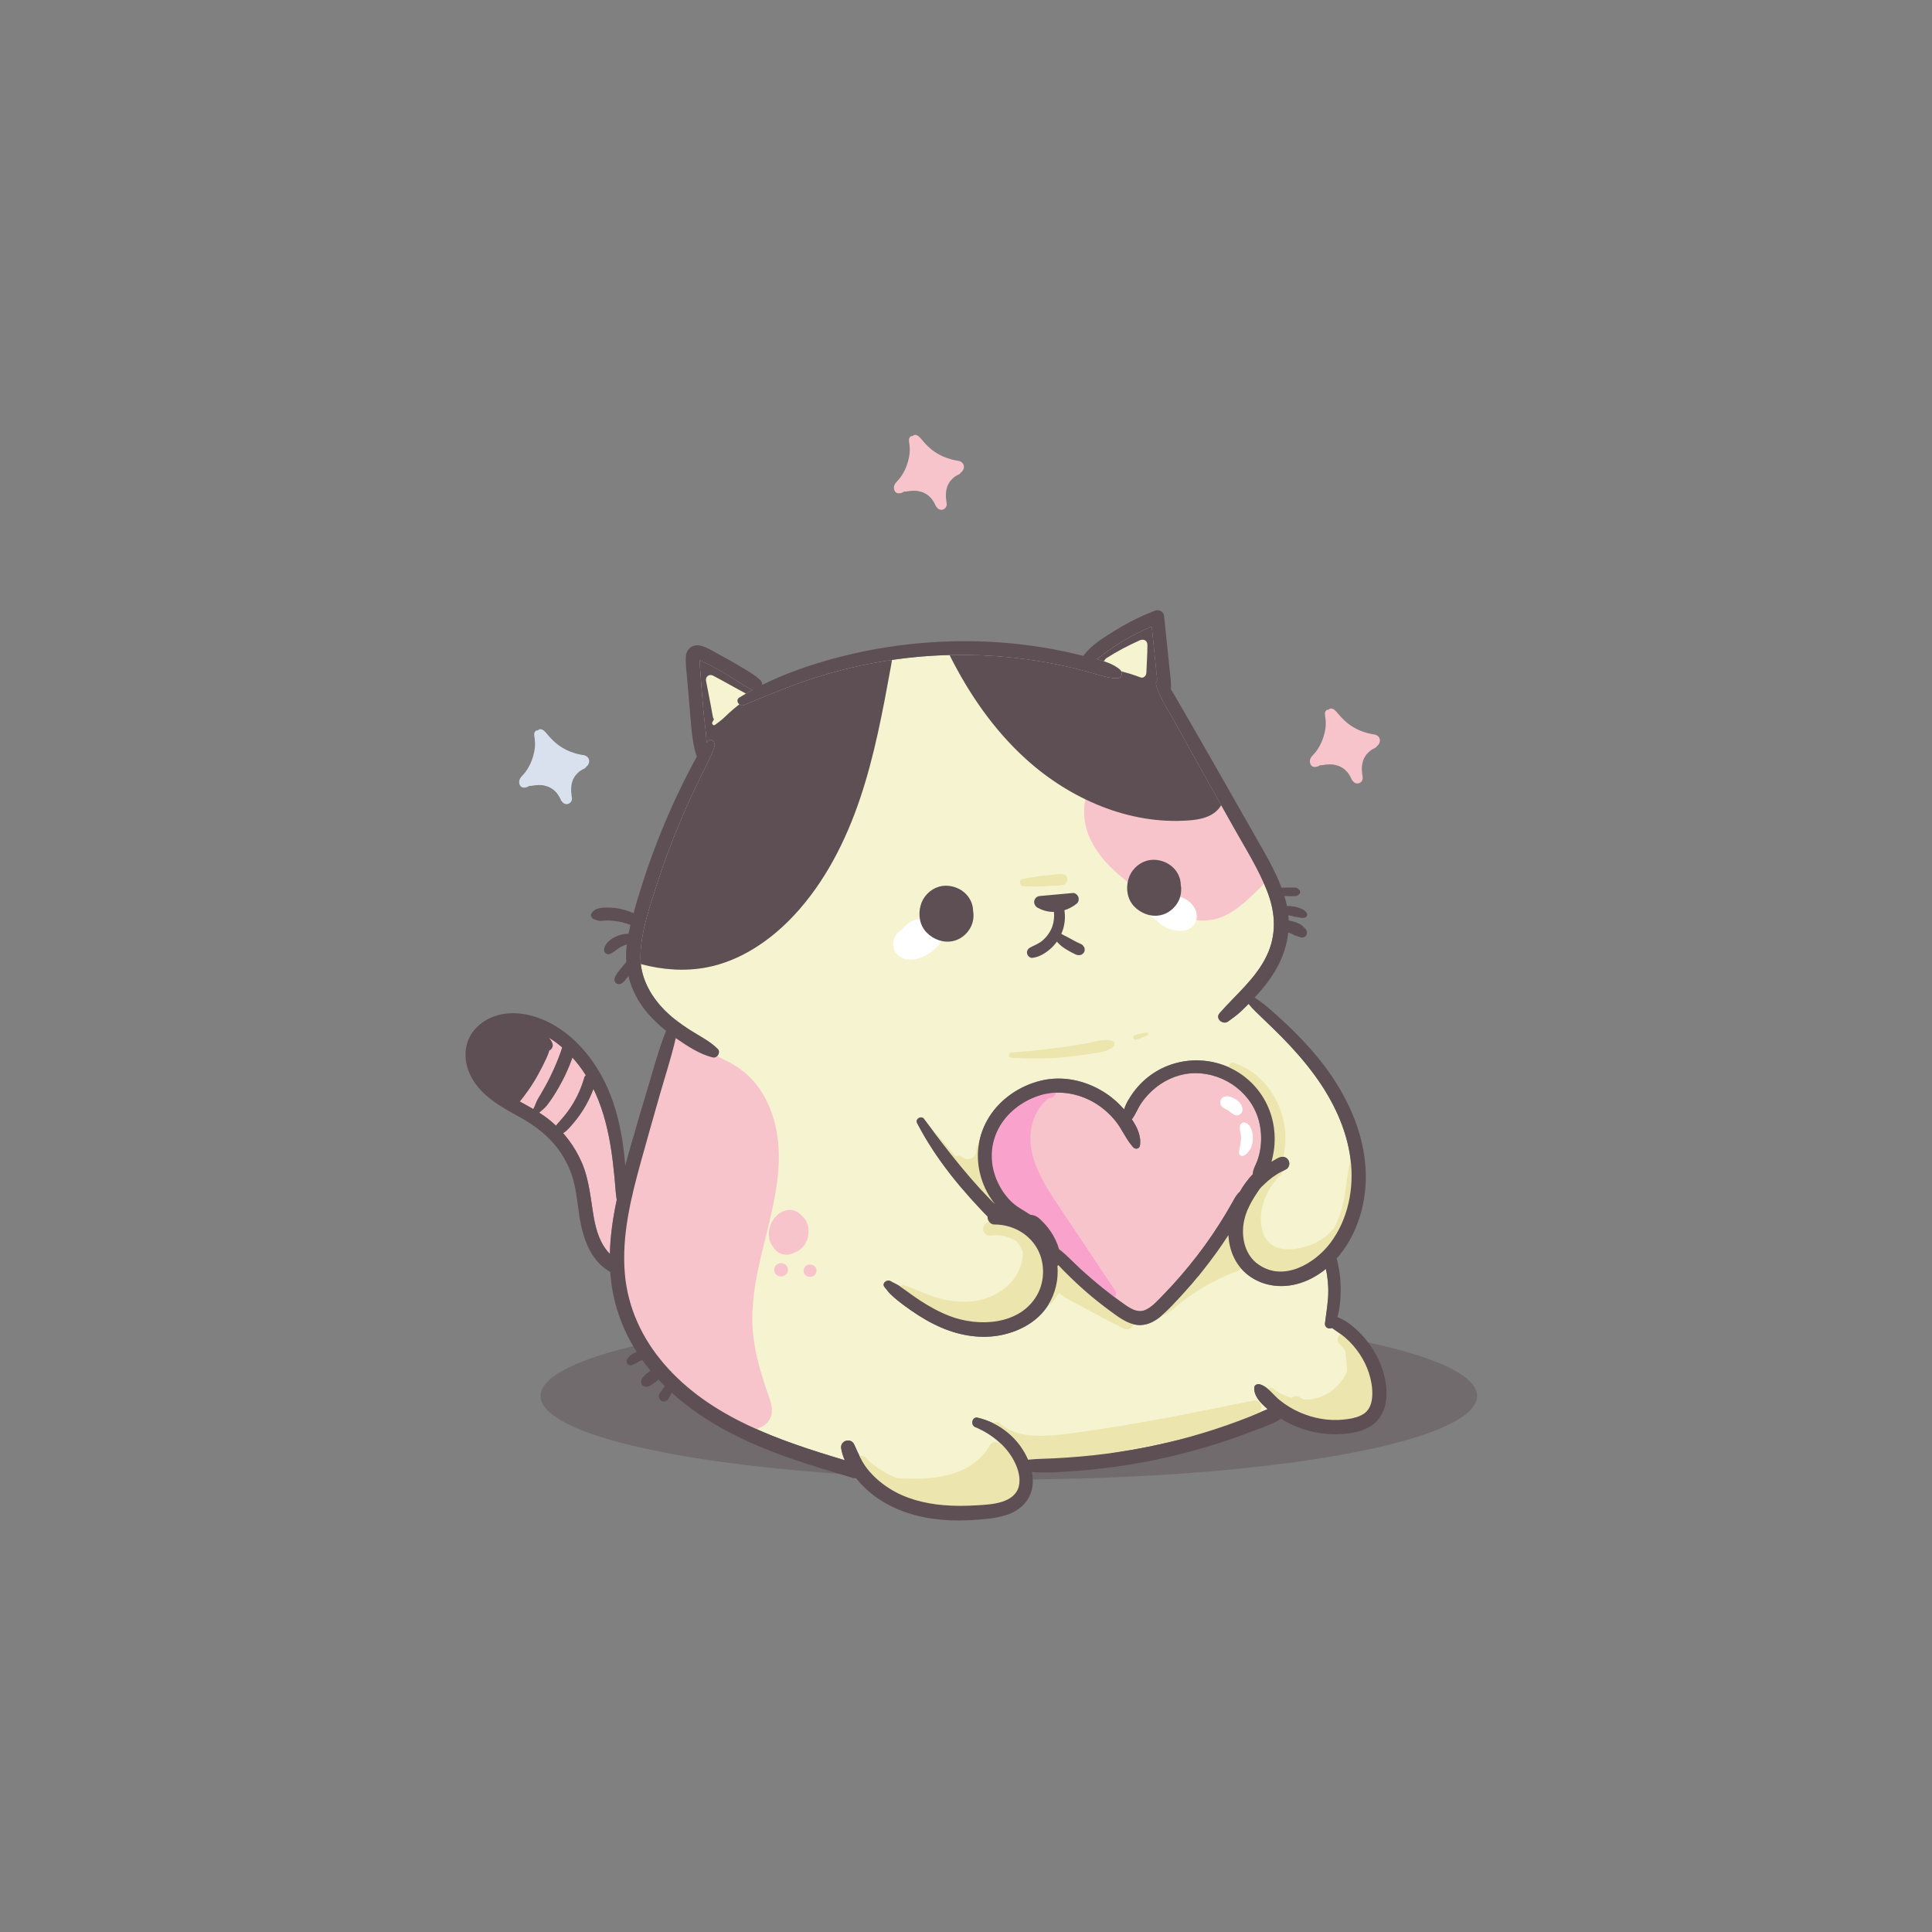 <?xml version="1.0" encoding="UTF-8" standalone="no"?> <svg xmlns:inkscape="http://www.inkscape.org/namespaces/inkscape" xmlns:sodipodi="http://sodipodi.sourceforge.net/DTD/sodipodi-0.dtd" xmlns="http://www.w3.org/2000/svg" xmlns:svg="http://www.w3.org/2000/svg" width="500" height="500" viewBox="0 0 132.292 132.292" version="1.1" id="svg1" inkscape:version="1.3 (0e150ed6c4, 2023-07-21)" sodipodi:docname="кот пятнистый с сердцем.svg"><rect x="0" y="0" width="132.292" height="132.292" fill="#808080" stroke="none"/><defs id="defs1"></defs><g inkscape:label="Слой 1" inkscape:groupmode="layer" id="layer1"><g id="g263" transform="matrix(0.265,0,0,0.265,-164.01,-441.628)"><path style="fill:#ffffff" d="m 860.931,1797.583 c -0.007,-0.01 -0.017,-0.017 -0.024,-0.027 0.072,0.089 0.079,0.097 0.024,0.027 z" id="path11-3"></path><path style="fill:#f8c4cc;fill-opacity:1" d="m 866.338,1785.556 c -0.06,-0.01 -0.098,-0.011 -0.127,-0.014 -0.027,-0.01 -0.049,-0.01 -0.093,-0.017 -0.109,-0.019 -0.218,-0.037 -0.327,-0.057 -0.299,-0.056 -0.595,-0.122 -0.89,-0.197 -0.563,-0.144 -1.11,-0.329 -1.654,-0.532 -0.103,-0.039 -0.207,-0.076 -0.309,-0.116 0.002,0 -0.231,-0.097 -0.281,-0.116 -0.236,-0.105 -0.469,-0.214 -0.698,-0.331 -0.517,-0.263 -1.018,-0.557 -1.501,-0.879 -0.865,-0.577 -1.617,-1.247 -2.402,-2.075 -0.377,-0.397 -0.728,-0.821 -1.085,-1.235 -0.429,-0.498 -0.894,-1.055 -1.595,-1.095 -0.256,-0.014 -0.512,0.129 -0.673,0.329 -0.203,-0.062 -0.413,-0.037 -0.605,0.163 -0.462,0.483 -0.328,1.097 -0.235,1.694 0.084,0.538 0.117,1.088 0.126,1.632 0.018,1.156 -0.246,2.336 -0.578,3.437 -0.328,1.087 -0.782,2.085 -1.383,3.05 -0.29,0.467 -0.546,0.827 -0.891,1.222 -0.511,0.585 -1.117,1.06 -1.234,1.874 -0.116,0.802 0.332,1.758 1.297,1.702 0.537,-0.031 0.951,-0.203 1.315,-0.463 0.428,0.047 0.89,-0.052 1.296,-0.123 0.05,-0.01 0.067,-0.013 0.073,-0.016 0.03,0 0.062,0 0.111,-0.01 0.108,-0.01 0.216,-0.019 0.324,-0.028 0.245,-0.021 0.489,-0.037 0.735,-0.037 0.273,0 0.547,0.012 0.818,0.044 0.009,10e-4 0.011,10e-4 0.018,0 0.014,0 0.034,0.01 0.066,0.013 0.134,0.025 0.267,0.051 0.401,0.08 0.24,0.053 0.477,0.114 0.711,0.19 0.341,0.109 0.311,0.096 0.546,0.21 0.905,0.438 1.306,0.749 1.971,1.513 0.048,0.055 0.094,0.11 0.14,0.166 0.009,0.015 0.104,0.14 0.122,0.166 0.127,0.182 0.246,0.37 0.356,0.563 0.122,0.214 0.239,0.432 0.346,0.654 0.043,0.089 0.078,0.181 0.123,0.268 0.034,0.11 0.093,0.206 0.176,0.287 0.037,0.047 0.064,0.082 0.084,0.107 0.369,0.498 0.939,0.795 1.569,0.622 0.586,-0.161 1.052,-0.744 1.036,-1.361 -0.006,-0.214 -0.038,-0.425 -0.082,-0.633 -0.111,-0.82 -0.18,-1.43 -0.12,-2.291 0.002,-0.023 0.019,-0.204 0.025,-0.268 0.008,-0.058 0.019,-0.144 0.021,-0.158 0.029,-0.199 0.063,-0.395 0.108,-0.591 0.05,-0.22 0.111,-0.438 0.183,-0.652 0.024,-0.072 0.051,-0.143 0.078,-0.215 0.013,-0.033 0.039,-0.096 0.062,-0.145 0.166,-0.347 0.367,-0.67 0.582,-0.988 0.012,-0.019 0.019,-0.028 0.029,-0.04 0.046,-0.055 0.091,-0.111 0.138,-0.165 0.133,-0.153 0.274,-0.299 0.418,-0.441 0.128,-0.127 0.259,-0.251 0.396,-0.368 0.053,-0.046 0.101,-0.085 0.123,-0.102 0.045,-0.032 0.089,-0.065 0.134,-0.097 0.335,-0.23 0.69,-0.426 1.059,-0.595 0.23,-0.105 0.408,-0.287 0.542,-0.502 0.445,-0.32 0.748,-0.883 0.748,-1.393 0,-0.973 -0.758,-1.537 -1.643,-1.642 z" id="path12-9"></path><path style="fill:#d9e1ee;fill-opacity:1" d="m 769.504,1861.604 c -0.06,-0.01 -0.098,-0.011 -0.127,-0.014 -0.027,-0.01 -0.049,-0.01 -0.093,-0.017 -0.109,-0.019 -0.218,-0.037 -0.327,-0.057 -0.299,-0.056 -0.595,-0.122 -0.89,-0.197 -0.563,-0.144 -1.11,-0.329 -1.654,-0.532 -0.103,-0.038 -0.207,-0.076 -0.31,-0.116 0.002,0 -0.231,-0.097 -0.28,-0.116 -0.236,-0.105 -0.469,-0.214 -0.698,-0.331 -0.517,-0.263 -1.018,-0.557 -1.501,-0.879 -0.865,-0.577 -1.617,-1.247 -2.402,-2.075 -0.377,-0.397 -0.728,-0.821 -1.085,-1.235 -0.429,-0.498 -0.894,-1.055 -1.595,-1.095 -0.256,-0.015 -0.512,0.129 -0.673,0.329 -0.203,-0.062 -0.413,-0.037 -0.605,0.163 -0.463,0.483 -0.328,1.097 -0.235,1.694 0.084,0.538 0.117,1.088 0.126,1.632 0.017,1.156 -0.246,2.336 -0.578,3.437 -0.328,1.087 -0.782,2.084 -1.383,3.05 -0.29,0.467 -0.546,0.827 -0.891,1.222 -0.511,0.585 -1.117,1.06 -1.234,1.875 -0.116,0.802 0.332,1.758 1.297,1.702 0.537,-0.031 0.951,-0.203 1.315,-0.463 0.428,0.047 0.89,-0.052 1.296,-0.123 0.05,-0.01 0.067,-0.013 0.073,-0.016 0.03,0 0.062,0 0.111,-0.01 0.108,-0.01 0.216,-0.019 0.324,-0.028 0.245,-0.021 0.489,-0.037 0.735,-0.037 0.273,0 0.547,0.012 0.818,0.044 0.009,10e-4 0.011,10e-4 0.018,0 0.014,0 0.034,0.01 0.066,0.013 0.134,0.025 0.267,0.051 0.401,0.08 0.24,0.053 0.477,0.114 0.711,0.19 0.341,0.109 0.311,0.096 0.546,0.21 0.905,0.438 1.306,0.749 1.971,1.513 0.048,0.055 0.094,0.111 0.14,0.166 0.009,0.015 0.104,0.14 0.122,0.166 0.127,0.182 0.246,0.37 0.356,0.563 0.122,0.214 0.239,0.432 0.346,0.654 0.043,0.089 0.078,0.181 0.123,0.268 0.034,0.11 0.093,0.206 0.176,0.287 0.037,0.047 0.064,0.082 0.084,0.107 0.369,0.498 0.939,0.795 1.569,0.622 0.586,-0.161 1.052,-0.744 1.036,-1.36 -0.006,-0.214 -0.038,-0.425 -0.082,-0.633 -0.111,-0.82 -0.18,-1.43 -0.12,-2.291 0.002,-0.023 0.02,-0.204 0.025,-0.268 0.008,-0.058 0.019,-0.144 0.021,-0.158 0.029,-0.198 0.063,-0.395 0.108,-0.591 0.05,-0.22 0.111,-0.438 0.183,-0.652 0.024,-0.072 0.051,-0.143 0.078,-0.215 0.013,-0.033 0.039,-0.096 0.062,-0.145 0.166,-0.347 0.367,-0.67 0.582,-0.988 0.013,-0.018 0.019,-0.028 0.028,-0.04 0.046,-0.055 0.091,-0.111 0.138,-0.165 0.133,-0.153 0.274,-0.299 0.418,-0.441 0.128,-0.127 0.259,-0.251 0.396,-0.368 0.053,-0.046 0.101,-0.085 0.123,-0.102 0.045,-0.032 0.089,-0.065 0.134,-0.096 0.335,-0.23 0.69,-0.426 1.059,-0.595 0.23,-0.106 0.408,-0.287 0.542,-0.502 0.445,-0.32 0.748,-0.883 0.748,-1.393 0.002,-0.977 -0.757,-1.541 -1.642,-1.645 z" id="path14-1"></path><path style="fill:#f8c4cc;fill-opacity:1" d="m 973.826,1856.264 c -0.06,-0.01 -0.098,-0.011 -0.127,-0.014 -0.027,0 -0.049,-0.01 -0.093,-0.017 -0.109,-0.019 -0.218,-0.037 -0.327,-0.057 -0.299,-0.056 -0.595,-0.122 -0.89,-0.197 -0.563,-0.144 -1.11,-0.329 -1.654,-0.532 -0.103,-0.038 -0.207,-0.076 -0.31,-0.116 0.002,10e-4 -0.231,-0.097 -0.281,-0.116 -0.235,-0.105 -0.469,-0.214 -0.698,-0.331 -0.517,-0.263 -1.018,-0.557 -1.501,-0.879 -0.865,-0.577 -1.617,-1.248 -2.402,-2.075 -0.377,-0.397 -0.728,-0.82 -1.085,-1.235 -0.429,-0.498 -0.894,-1.055 -1.595,-1.095 -0.256,-0.014 -0.512,0.129 -0.673,0.329 -0.203,-0.062 -0.413,-0.037 -0.605,0.163 -0.463,0.483 -0.328,1.097 -0.235,1.694 0.084,0.538 0.117,1.088 0.126,1.632 0.018,1.156 -0.246,2.336 -0.578,3.437 -0.328,1.087 -0.782,2.084 -1.383,3.05 -0.29,0.467 -0.546,0.827 -0.891,1.222 -0.511,0.585 -1.117,1.06 -1.234,1.875 -0.116,0.802 0.332,1.758 1.297,1.702 0.537,-0.031 0.951,-0.203 1.315,-0.463 0.428,0.047 0.89,-0.052 1.296,-0.123 0.05,-0.01 0.067,-0.013 0.073,-0.016 0.03,0 0.062,-0.01 0.111,-0.01 0.108,-0.01 0.216,-0.019 0.324,-0.028 0.245,-0.021 0.489,-0.037 0.735,-0.037 0.273,0 0.547,0.012 0.818,0.044 0.009,10e-4 0.011,10e-4 0.018,0 0.014,0 0.034,0.01 0.066,0.013 0.134,0.025 0.267,0.051 0.401,0.08 0.24,0.053 0.477,0.114 0.711,0.19 0.341,0.109 0.311,0.096 0.546,0.21 0.905,0.438 1.306,0.749 1.971,1.513 0.048,0.055 0.094,0.111 0.139,0.166 0.009,0.015 0.104,0.14 0.122,0.166 0.127,0.182 0.246,0.37 0.356,0.563 0.122,0.214 0.239,0.432 0.346,0.654 0.043,0.089 0.078,0.181 0.123,0.268 0.035,0.11 0.093,0.206 0.176,0.287 0.037,0.047 0.064,0.082 0.084,0.107 0.369,0.498 0.939,0.795 1.569,0.622 0.586,-0.161 1.052,-0.744 1.036,-1.36 -0.006,-0.214 -0.038,-0.425 -0.082,-0.633 -0.111,-0.82 -0.18,-1.43 -0.12,-2.291 0.002,-0.023 0.019,-0.204 0.025,-0.268 0.008,-0.058 0.019,-0.144 0.021,-0.158 0.029,-0.198 0.063,-0.395 0.108,-0.591 0.05,-0.22 0.111,-0.438 0.184,-0.652 0.024,-0.072 0.051,-0.143 0.078,-0.215 0.013,-0.033 0.039,-0.096 0.062,-0.145 0.166,-0.347 0.367,-0.67 0.582,-0.988 0.013,-0.019 0.019,-0.028 0.028,-0.04 0.046,-0.055 0.091,-0.111 0.138,-0.166 0.133,-0.153 0.274,-0.299 0.418,-0.441 0.128,-0.127 0.259,-0.251 0.396,-0.368 0.053,-0.046 0.101,-0.085 0.123,-0.102 0.045,-0.032 0.089,-0.065 0.134,-0.097 0.335,-0.23 0.69,-0.426 1.059,-0.595 0.23,-0.106 0.408,-0.287 0.542,-0.502 0.445,-0.32 0.748,-0.883 0.748,-1.393 0.002,-0.975 -0.756,-1.538 -1.641,-1.643 z" id="path16-0"></path><g id="g129" transform="translate(5.859,1640.578)"><ellipse style="fill:#5e4f54;fill-opacity:0.42" cx="873.72" cy="386.66" rx="120.997" ry="21.572" id="ellipse3-0"></ellipse><path style="fill:#ffffff" d="m 758.238,233.052 c -0.007,-0.01 -0.017,-0.017 -0.024,-0.027 0.072,0.09 0.079,0.097 0.024,0.027 z" id="path13-8"></path><path style="fill:#ffffff" d="m 962.56,227.713 c -0.007,-0.01 -0.017,-0.017 -0.024,-0.027 0.072,0.089 0.079,0.097 0.024,0.027 z" id="path15-8"></path><path style="fill:#f8c4cc;fill-opacity:1" d="m 770.788,321.879 c -0.896,-5.314 -2.306,-10.548 -4.79,-15.352 -3.849,-7.444 -10.956,-14.761 -19.819,-15.26 -3.909,-0.22 -8.633,1.887 -9.277,6.175 -0.654,4.367 2.757,8.18 6.08,10.483 4.007,2.778 8.642,4.535 12.396,7.696 3.418,2.878 6.169,6.532 7.961,10.629 1.991,4.551 2.3,9.418 3.142,14.248 0.597,3.434 1.69,6.983 4.148,9.441 0.116,-4.701 0.799,-9.35 1.778,-13.949 -0.314,-1.888 -0.374,-3.835 -0.563,-5.734 -0.278,-2.8 -0.588,-5.6 -1.056,-8.377 z" id="path87-3"></path><path style="fill:#f6f3d1" d="m 943.031,329.34 c 0.005,-10e-4 0.009,-0.003 0.015,-0.005 0.038,-0.023 0.063,-0.036 0.084,-0.046 -0.035,0.019 -0.073,0.045 -0.099,0.051 z" id="path88-4"></path><path style="fill:#f6f3d1" d="m 967.648,386.13 c -0.018,1.98 -0.504,4.013 -2.254,5.163 -1.556,1.017 -3.571,1.308 -5.393,1.485 -3.722,0.354 -7.523,-0.345 -10.953,-1.821 -1.918,-0.831 -3.704,-1.909 -5.33,-3.218 -1.591,-1.273 -3.094,-3.518 -5.11,-4.084 -0.619,-0.177 -1.441,0.115 -1.476,0.875 -0.097,2.299 1.865,4.12 3.465,5.525 -1.459,0.575 -2.882,1.264 -4.332,1.839 -1.98,0.787 -3.978,1.538 -5.985,2.245 -4.075,1.432 -8.204,2.687 -12.385,3.766 -8.328,2.148 -16.832,3.616 -25.389,4.376 -2.334,0.203 -4.677,0.371 -7.019,0.486 -2.263,0.115 -4.535,0.115 -6.789,0.362 -2.325,-5.454 -7.302,-9.556 -13.057,-10.864 -1.414,-0.318 -1.874,1.892 -0.61,2.413 4.146,1.733 8.009,4.791 10.087,8.831 0.999,1.945 1.733,4.34 1.176,6.524 -0.53,2.104 -2.272,3.297 -4.226,3.934 -2.148,0.698 -4.508,0.813 -6.745,0.955 -2.811,0.168 -5.64,0.194 -8.451,-0.044 -4.959,-0.424 -9.945,-1.688 -14.162,-4.42 -2.077,-1.344 -3.951,-2.961 -5.49,-4.897 -1.573,-1.962 -2.422,-4.128 -3.457,-6.383 -0.831,-1.821 -3.651,-1.017 -3.359,0.981 0.15,1.061 0.486,2.095 0.928,3.103 -16.991,-5.092 -34.724,-11.042 -46.641,-24.832 -5.702,-6.604 -9.388,-14.507 -10.175,-23.241 -0.884,-9.892 1.582,-19.82 4.208,-29.287 1.6,-5.773 3.236,-11.536 4.889,-17.3 1.37,-4.774 2.943,-9.556 4.048,-14.418 0.062,0.044 0.124,0.089 0.186,0.133 2.847,1.945 6.056,4.111 9.459,4.871 1.105,0.256 2.015,-1.379 1.211,-2.184 -2.078,-2.095 -4.871,-3.412 -7.338,-5.012 -2.325,-1.512 -4.614,-3.182 -6.559,-5.18 -3.191,-3.289 -5.472,-7.258 -5.985,-11.749 -0.097,-0.805 -0.133,-1.627 -0.106,-2.466 0.203,-6.029 2.28,-12.032 4.102,-17.725 1.857,-5.817 3.996,-11.536 6.374,-17.159 1.335,-3.156 2.75,-6.277 4.244,-9.353 0.786,-1.6 1.573,-3.2 2.36,-4.809 0.769,-1.574 1.636,-3.2 2.078,-4.897 0.23,-0.866 -0.805,-2.095 -1.645,-1.229 -0.141,0.15 -0.274,0.301 -0.407,0.451 -0.133,-2.687 -0.575,-5.392 -0.822,-8.027 -0.336,-3.678 -0.619,-7.346 -0.867,-11.033 -0.035,-0.469 -0.062,-0.937 -0.097,-1.406 -0.009,-0.186 0.018,-0.574 0.018,-0.902 0.044,0.018 0.089,0.035 0.106,0.044 1.565,0.734 3.112,1.538 4.633,2.369 3.023,1.644 5.826,3.757 8.884,5.313 -1.158,0.628 -2.299,1.273 -3.421,1.971 -1.131,0.698 0.018,2.413 1.167,1.927 6.003,-2.511 12.058,-5.021 18.255,-7.028 6.064,-1.954 12.288,-3.421 18.582,-4.42 0.486,-0.08 0.964,-0.15 1.449,-0.221 4.933,-0.725 9.901,-1.149 14.878,-1.264 7.408,-0.195 14.834,0.283 22.171,1.423 3.554,0.548 7.081,1.246 10.564,2.104 1.777,0.442 3.545,0.928 5.304,1.459 1.848,0.548 3.501,1.043 5.445,0.972 1.149,-0.044 1.282,-1.609 0.548,-2.228 -1.662,-1.388 -3.854,-2.104 -6.047,-2.661 0.893,-0.619 1.759,-1.291 2.634,-1.927 1.388,-0.999 2.811,-1.954 4.279,-2.829 2.369,-1.406 4.836,-2.643 7.364,-3.722 0.256,2.493 0.513,4.986 0.76,7.479 0.159,1.574 0.318,3.147 0.487,4.729 0.062,0.601 0.115,1.193 0.186,1.786 -0.283,0.221 -0.433,0.575 -0.31,1.043 0.239,0.884 0.566,1.75 0.955,2.608 1.016,2.298 2.44,4.491 3.624,6.639 1.706,3.059 3.403,6.126 5.1,9.185 2.361,4.252 4.747,8.504 7.134,12.748 1.043,1.865 2.095,3.731 3.138,5.596 2.697,4.818 5.702,9.6 7.921,14.684 0.345,0.769 0.663,1.547 0.964,2.334 2.051,5.419 2.263,10.971 -0.256,16.266 -2.811,5.905 -7.974,10.043 -12.191,14.86 -1.202,1.379 0.839,3.129 2.21,2.139 1.193,-0.858 2.334,-1.662 3.404,-2.679 0.636,-0.61 1.264,-1.238 1.892,-1.865 1.158,1.441 2.537,2.679 3.872,3.969 1.573,1.521 3.147,3.032 4.685,4.588 3.05,3.085 5.914,6.338 8.478,9.839 4.703,6.409 8.301,13.817 9.309,21.765 0.955,7.505 -0.619,15.541 -5.233,21.632 -4.111,5.437 -12.191,10.095 -18.635,5.507 -3.2,-2.281 -4.279,-6.391 -3.819,-10.148 0.442,-3.607 2.272,-6.498 4.234,-9.362 0.124,-0.141 0.248,-0.274 0.372,-0.407 0.009,-0.009 0.026,-0.035 0.053,-0.062 0.071,-0.097 0.195,-0.194 0.274,-0.274 0.151,-0.141 0.301,-0.283 0.451,-0.433 0.344,-0.336 0.707,-0.663 1.07,-0.972 0.707,-0.601 1.459,-1.149 2.246,-1.644 0.009,0 0.009,0 0.009,-0.009 0.062,-0.018 0.106,-0.035 0.124,-0.053 l -0.009,-0.009 c 0.08,-0.044 0.151,-0.097 0.195,-0.124 0.203,-0.115 0.407,-0.221 0.61,-0.336 0.531,-0.274 1.07,-0.513 1.574,-0.822 0.345,-0.212 0.628,-0.804 0.654,-1.193 0.026,-0.398 -0.044,-0.76 -0.256,-1.105 -0.486,-0.805 -1.37,-0.999 -2.219,-0.716 -0.451,0.15 -0.884,0.424 -1.291,0.663 -0.274,0.159 -0.54,0.336 -0.814,0.495 0.177,-0.681 0.31,-1.353 0.425,-1.927 0.459,-2.272 0.495,-4.65 0.177,-6.94 -0.645,-4.641 -2.864,-8.884 -6.312,-12.049 -6.807,-6.223 -17.132,-7.019 -24.797,-1.98 -2.024,1.326 -3.819,3.05 -5.242,5.013 -0.893,1.255 -1.883,2.767 -2.351,4.358 -1.521,-1.741 -3.297,-3.288 -5.251,-4.5 -4.827,-3.014 -10.679,-4.287 -16.274,-2.926 -5.339,1.299 -10.272,4.588 -13.26,9.247 -3.032,4.738 -3.783,10.387 -2.166,15.771 0.76,2.537 2.007,4.959 3.704,7.01 -0.424,-0.424 -0.857,-0.831 -1.273,-1.255 -0.91,-0.937 -1.812,-1.892 -2.696,-2.855 -1.724,-1.883 -3.386,-3.828 -5.012,-5.799 -3.289,-3.978 -6.401,-8.115 -9.486,-12.244 -0.708,-0.937 -2.334,0.009 -1.786,1.07 2.449,4.712 5.366,9.097 8.628,13.278 1.609,2.068 3.306,4.066 5.048,6.02 0.875,0.981 1.759,1.945 2.661,2.891 0.619,0.654 1.229,1.353 1.901,1.98 -0.08,0.911 0.654,2.051 1.671,2.042 4.358,-0.027 8.628,2.095 10.935,5.879 2.245,3.678 2.289,8.646 0.159,12.385 -4.438,7.77 -15.099,8.274 -22.569,5.392 -2.705,-1.043 -5.26,-2.449 -7.682,-4.031 -1.238,-0.804 -2.422,-1.671 -3.616,-2.537 -0.566,-0.407 -1.14,-0.813 -1.724,-1.202 -0.716,-0.495 -1.485,-0.778 -2.219,-1.22 -0.999,-0.601 -2.457,0.575 -1.538,1.582 0.504,0.566 0.884,1.185 1.423,1.706 0.566,0.539 1.131,1.052 1.733,1.547 1.194,0.973 2.44,1.883 3.704,2.758 2.458,1.706 5.057,3.235 7.815,4.411 4.915,2.095 10.361,2.988 15.63,1.865 4.73,-1.008 9.3,-3.527 11.917,-7.709 1.892,-3.014 2.714,-6.63 2.405,-10.148 0.018,-0.009 0.035,-0.018 0.062,-0.026 0.071,-0.027 0.141,-0.08 0.212,-0.124 0.99,1.105 2.059,2.148 3.13,3.174 1.768,1.724 3.589,3.386 5.49,4.959 1.945,1.618 3.96,3.165 6.02,4.632 1.998,1.423 4.146,2.802 6.692,2.687 2.122,-0.089 3.996,-1.255 5.543,-2.625 1.777,-1.591 3.412,-3.377 5.03,-5.127 3.28,-3.571 6.347,-7.346 9.158,-11.289 0.981,-1.379 1.918,-2.776 2.838,-4.181 0.124,2.387 0.734,4.721 2.007,6.86 2.254,3.775 6.347,6.003 10.706,6.268 4.243,0.256 8.336,-1.273 11.704,-3.801 0.256,-0.195 0.504,-0.407 0.751,-0.601 0.106,0.477 0.221,0.946 0.283,1.406 0.203,1.379 0.345,2.785 0.353,4.181 0.018,2.855 -0.513,5.64 -0.857,8.46 -0.133,1.105 1.008,1.609 1.812,1.211 1.14,0.84 2.369,1.565 3.439,2.502 1.388,1.194 2.599,2.581 3.625,4.093 2.046,3.005 3.398,6.797 3.354,10.457 z" id="path89-43"></path><path style="fill:#f8c4cc;fill-opacity:1" d="m 905.885,322.42 c -1.878,-2.028 -2.885,-4.706 -4.636,-6.853 -1.714,-2.102 -3.869,-3.92 -6.281,-5.172 -4.193,-2.175 -9.056,-2.796 -13.58,-1.287 -4.317,1.441 -8.239,4.448 -10.369,8.522 -2.144,4.1 -2.228,8.875 -0.462,13.13 0.863,2.077 2.115,3.996 3.71,5.587 1.482,1.479 3.313,2.342 5.011,3.484 0.339,0.009 0.711,0.114 0.969,0.187 0.686,0.194 1.231,0.669 1.739,1.151 0.98,0.929 1.866,1.938 2.609,3.067 0.893,1.355 1.656,2.885 2.087,4.484 1.986,1.508 3.677,3.374 5.51,5.058 1.919,1.762 3.905,3.457 5.933,5.091 1.806,1.453 3.657,2.853 5.559,4.179 1.703,1.187 3.523,2.302 5.571,1.273 1.689,-0.848 3.052,-2.438 4.353,-3.769 1.564,-1.601 3.074,-3.256 4.538,-4.948 2.897,-3.349 5.612,-6.86 8.101,-10.523 1.265,-1.861 2.476,-3.758 3.631,-5.689 0.571,-0.954 1.129,-1.915 1.669,-2.886 0.535,-0.964 0.995,-1.884 1.839,-2.598 0.961,-1.677 2.106,-3.234 3.398,-4.582 -10e-4,-0.038 -0.011,-0.071 -0.01,-0.109 0.052,-1.184 0.73,-2.179 1.131,-3.272 0.383,-1.042 0.651,-2.105 0.815,-3.202 0.318,-2.121 0.253,-4.256 -0.187,-6.355 -1.61,-7.713 -8.805,-13.126 -16.599,-13.142 -3.668,-0.007 -7.256,1.364 -10.122,3.623 -1.465,1.155 -2.747,2.517 -3.809,4.051 -0.929,1.342 -1.501,2.961 -2.488,4.259 1.36,2.005 2.459,4.32 2.099,6.748 -0.131,0.864 -1.158,1.11 -1.729,0.493 z" id="path90-2"></path><path style="fill:#f6f3d1" d="m 771.484,271.997 c -0.037,0.02 -0.073,0.043 -0.109,0.057 -0.008,0.005 -0.016,0.01 -0.023,0.014 0.132,-0.042 0.161,-0.074 0.132,-0.071 z" id="path91-6"></path><path style="fill:#5e4f54;fill-opacity:1" d="m 843.523,196.464 c -0.071,0.583 -0.176,1.167 -0.283,1.741 -2.095,11.483 -4.225,23.002 -7.956,34.061 -3.731,11.059 -9.141,21.72 -17.115,30.242 -6.073,6.48 -13.8,11.731 -22.516,13.402 -5.675,1.087 -11.43,0.628 -17.017,-0.849 -0.097,-0.805 -0.133,-1.627 -0.106,-2.466 0.203,-6.029 2.28,-12.032 4.102,-17.725 1.857,-5.817 3.996,-11.536 6.374,-17.159 1.335,-3.156 2.75,-6.277 4.244,-9.353 0.786,-1.6 1.573,-3.2 2.36,-4.809 0.769,-1.574 1.636,-3.2 2.078,-4.897 0.23,-0.866 -0.805,-2.095 -1.645,-1.229 -0.141,0.15 -0.274,0.301 -0.407,0.451 -0.133,-2.687 -0.575,-5.392 -0.822,-8.027 -0.336,-3.678 -0.619,-7.346 -0.867,-11.033 -0.035,-0.469 -0.062,-0.937 -0.097,-1.406 -0.009,-0.186 0.018,-0.574 0.018,-0.902 0.044,0.018 0.089,0.035 0.106,0.044 1.565,0.734 3.112,1.538 4.633,2.369 3.023,1.644 5.826,3.757 8.884,5.313 -1.158,0.628 -2.299,1.273 -3.421,1.971 -1.131,0.698 0.018,2.413 1.167,1.927 6.003,-2.511 12.058,-5.021 18.255,-7.028 6.064,-1.954 12.288,-3.421 18.582,-4.42 0.486,-0.077 0.963,-0.148 1.449,-0.218 z" id="path92-9"></path><path style="fill:#f8c4cc;fill-opacity:1" d="m 939.66,254.287 c -0.451,0.469 -0.91,0.919 -1.361,1.37 -3.509,3.492 -7.346,7.16 -12.235,7.983 -6.294,1.061 -12.235,-2.891 -17.406,-6.639 -3.607,-2.626 -7.258,-5.269 -10.184,-8.637 -2.935,-3.359 -5.127,-7.549 -5.295,-12.014 -0.23,-5.941 3.094,-11.404 6.657,-16.169 3.218,-4.314 6.745,-8.398 10.529,-12.226 0.796,-0.796 1.582,-1.68 2.378,-2.519 1.016,2.298 2.44,4.491 3.624,6.639 1.706,3.059 3.403,6.126 5.1,9.185 3.404,6.126 6.843,12.235 10.272,18.343 2.697,4.819 5.703,9.601 7.921,14.684 z" id="path93-7"></path><path style="fill:#5e4f54;fill-opacity:1" d="m 928.601,234.008 c -0.318,0.513 -0.69,0.99 -1.14,1.414 -1.91,1.83 -4.712,2.334 -7.355,2.52 -15.329,1.114 -30.587,-5.534 -41.973,-15.868 -8.292,-7.514 -14.702,-16.832 -19.732,-26.874 7.408,-0.195 14.834,0.283 22.171,1.423 3.554,0.548 7.081,1.246 10.564,2.104 1.777,0.442 3.545,0.928 5.304,1.459 1.848,0.548 3.501,1.043 5.445,0.972 1.149,-0.044 1.282,-1.609 0.548,-2.228 -1.662,-1.388 -3.854,-2.104 -6.047,-2.661 0.893,-0.619 1.759,-1.291 2.634,-1.927 1.388,-0.999 2.811,-1.954 4.279,-2.829 2.369,-1.406 4.836,-2.643 7.364,-3.722 0.256,2.493 0.513,4.986 0.76,7.479 0.159,1.574 0.318,3.147 0.487,4.729 0.062,0.601 0.115,1.193 0.186,1.786 -0.283,0.221 -0.433,0.575 -0.31,1.043 0.239,0.884 0.566,1.75 0.955,2.608 1.016,2.298 2.44,4.491 3.624,6.639 1.706,3.059 3.403,6.126 5.1,9.185 2.363,4.252 4.749,8.505 7.136,12.748 z" id="path94-4"></path><path style="fill:#ffffff;fill-opacity:1" d="m 855.988,264.062 c -0.811,-0.834 -2.035,-1.196 -3.175,-1.115 -0.813,0.057 -1.607,0.24 -2.372,0.514 -1.688,0.1 -3.118,1.147 -4.13,2.496 -1.215,0.746 -2.221,1.856 -2.445,3.28 -0.357,2.275 1.27,4.252 3.509,4.603 2.105,0.329 4.347,-0.548 6.048,-1.757 1.414,-1.005 3.292,-2.663 3.258,-4.512 0.481,-1.214 0.226,-2.564 -0.693,-3.509 z" id="path95-4"></path><path style="fill:#ffffff;fill-opacity:1" d="m 920.091,258.733 c -1.431,-1.06 -3.278,-1.543 -5.027,-1.699 -0.743,-0.066 -1.572,-0.052 -2.348,0.116 -0.805,-0.029 -1.598,0.094 -2.271,0.491 -1.072,0.632 -1.582,1.914 -1.292,3.114 0.249,1.029 0.982,1.798 1.801,2.415 0.295,0.222 0.623,0.434 0.968,0.631 1.477,1.659 3.888,2.631 6.043,2.7 1.843,0.059 3.669,-0.921 4.171,-2.79 0.529,-1.969 -0.488,-3.826 -2.045,-4.978 z" id="path96-3"></path><path style="fill:#ece6ae" d="m 888.195,252.025 c -0.9,-0.444 -1.914,-0.182 -2.877,-0.087 -0.896,0.088 -1.791,0.177 -2.686,0.265 -1.795,0.177 -3.555,0.552 -5.333,0.839 -1.105,0.178 -0.81,1.908 0.259,1.913 1.726,0.008 3.449,0.106 5.173,0.006 0.862,-0.05 1.724,-0.1 2.587,-0.149 0.869,-0.05 2.15,0.083 2.877,-0.429 0.77,-0.544 0.994,-1.867 0,-2.358 z" id="path97-46"></path><path style="fill:#ece6ae" d="m 900.344,294.847 c -2.07,-0.583 -4.413,0.29 -6.462,0.666 -2.107,0.387 -4.226,0.722 -6.35,1.007 -4.359,0.585 -8.755,1.095 -13.146,1.364 -0.888,0.054 -0.89,1.327 0,1.381 4.538,0.275 9.038,0.306 13.568,-0.126 2.239,-0.214 4.469,-0.507 6.69,-0.862 2.063,-0.33 4.464,-0.466 6.108,-1.883 0.542,-0.467 0.224,-1.369 -0.408,-1.547 z" id="path98-6"></path><path style="fill:#ece6ae" d="m 909.371,292.751 c -0.537,0.039 -1.056,0.182 -1.581,0.296 -0.244,0.053 -0.499,0.079 -0.737,0.157 -0.257,0.085 -0.514,0.171 -0.771,0.256 -0.287,0.096 -0.505,0.405 -0.405,0.714 0.096,0.297 0.401,0.494 0.714,0.405 0.26,-0.074 0.52,-0.146 0.78,-0.221 0.142,-0.041 0.275,-0.102 0.41,-0.161 0.069,-0.03 0.139,-0.06 0.208,-0.091 0.014,-0.006 0.028,-0.012 0.041,-0.018 0.009,-0.003 0.018,-0.007 0.042,-0.017 0.499,-0.197 1.018,-0.37 1.483,-0.639 0.302,-0.173 0.189,-0.708 -0.184,-0.681 z" id="path99-2"></path><path style="fill:#ece6ae" d="m 964.593,326.546 c -0.146,-1.455 -2.312,-1.987 -2.713,-0.367 -0.944,3.809 -0.973,7.772 -1.99,11.581 -0.513,1.92 -1.214,3.82 -2.161,5.581 -0.727,0.763 -1.484,1.519 -2.272,2.245 -1.137,0.81 -2.366,1.489 -3.663,1.988 -3.024,1.164 -7.376,1.986 -10.214,-0.061 -2.656,-1.914 -3.043,-5.942 -2.527,-8.914 0.611,-3.524 2.469,-6.721 5.017,-9.207 0.594,-0.579 0.375,-1.438 -0.153,-1.882 0.281,-0.721 0.451,-1.518 0.602,-2.104 0.394,-1.532 0.62,-3.123 0.665,-4.704 0.088,-3.076 -0.497,-6.161 -1.694,-8.992 -1.076,-2.546 -2.651,-4.872 -4.607,-6.826 -2.036,-2.034 -4.351,-3.384 -7.05,-4.344 -1.109,-0.394 -1.824,1.341 -0.798,1.893 4.174,2.251 7.919,5.962 9.656,10.424 0.973,2.501 1.373,5.168 1.231,7.844 -0.072,1.355 -0.292,2.695 -0.648,4.004 -0.331,1.216 -1.373,2.765 -0.552,3.942 0.03,0.044 0.067,0.07 0.098,0.109 -2.635,2.363 -4.449,5.686 -5.096,9.204 -0.201,0.092 -0.395,0.235 -0.57,0.444 -0.098,0.117 -0.171,0.245 -0.262,0.366 -0.004,-0.003 -0.009,-0.007 -0.013,-0.01 -0.016,0.027 -0.025,0.056 -0.04,0.084 -2.018,2.74 -2.282,6.315 -0.83,9.417 0.934,1.996 2.586,3.548 4.525,4.568 1.609,1.103 3.494,1.81 5.493,2.059 6.898,0.86 12.535,-3.222 16.013,-8.713 0.949,-0.952 1.812,-1.993 2.568,-3.12 0.442,-0.659 0.286,-1.364 -0.136,-1.873 0.779,-2.159 1.299,-4.405 1.653,-6.67 0.413,-2.635 0.735,-5.302 0.468,-7.966 z" id="path100-2"></path><path style="fill:#ece6ae" d="m 880.437,346.1 c -0.153,-0.174 -0.327,-0.321 -0.489,-0.485 -1.211,-1.75 -2.892,-3.102 -5.012,-3.771 -0.524,-0.165 -0.997,-0.054 -1.373,0.204 -1.691,-0.398 -3.461,-0.494 -5.207,-0.253 -0.943,0.13 -1.458,1.336 -1.23,2.166 0.279,1.016 1.22,1.361 2.167,1.23 2.167,-0.299 4.454,0.282 6.332,1.44 0.765,0.827 1.342,1.814 1.71,2.896 0.026,6.004 -4.74,10.677 -10.436,12.169 -3.275,0.858 -6.719,0.753 -10.004,0.003 -3.586,-0.819 -6.815,-2.548 -10.295,-3.665 -0.901,-0.289 -1.619,0.953 -0.927,1.593 2.261,2.094 4.957,3.383 7.844,4.392 1.394,4.022 5.513,6.085 9.607,6.167 2.332,0.047 4.675,-0.455 6.916,-1.057 2.083,-0.559 4.151,-1.281 6.055,-2.303 3.663,-1.967 6.498,-5.269 7.285,-9.418 0.767,-4.041 -0.209,-8.197 -2.943,-11.308 z" id="path101-7"></path><path style="fill:#ece6ae" d="m 870.306,335.809 c -0.581,-4.468 -1.183,-8.931 -1.807,-13.393 -0.249,-1.783 -3.317,-1.379 -3.163,0.428 0.192,2.262 -2.041,3.357 -3.8,2.01 -0.52,-0.398 -1.082,-0.36 -1.538,-0.087 -0.857,-0.988 -1.706,-1.983 -2.555,-2.977 -0.663,-0.777 -1.338,-1.545 -1.999,-2.325 -0.556,-0.655 -1.174,-1.594 -2.131,-1.552 10e-4,0.008 0.002,0.015 0.003,0.022 -0.269,0.03 -0.541,0.202 -0.647,0.468 -0.353,0.885 0.389,1.835 0.843,2.552 0.546,0.862 1.11,1.723 1.706,2.551 1.184,1.644 2.475,3.218 3.8,4.748 2.661,3.074 5.507,5.981 8.532,8.697 0.915,0.823 2.951,0.36 2.756,-1.142 z" id="path102-3"></path><path style="fill:#f8c4cc;fill-opacity:1" d="m 788.052,289.263 c 0.843,3.454 3.753,6.026 6.832,7.804 3.078,1.779 6.475,3.009 9.374,5.066 6.421,4.555 9.557,12.666 9.973,20.528 0.416,7.862 -1.52,15.636 -3.419,23.277 -1.899,7.64 -3.791,15.432 -3.285,23.289 0.379,5.887 2.096,11.603 4.045,17.171 0.605,1.729 1.241,3.591 0.738,5.353 -0.712,2.496 -3.589,3.878 -6.176,3.678 -2.587,-0.2 -4.913,-1.616 -7.016,-3.135 -4.84,-3.497 -9.09,-7.735 -13.298,-11.972 -3.839,-3.866 -7.732,-7.845 -10.082,-12.761 -4.093,-8.563 -2.929,-18.625 -1.217,-27.96 2.832,-15.448 6.922,-30.666 12.214,-45.454" id="path103-7"></path><path style="fill:#f8c4cc;fill-opacity:1" d="m 821.411,341.597 c -0.274,-0.575 -0.678,-1.07 -1.155,-1.47 -0.552,-0.648 -1.243,-1.156 -2.078,-1.4 -1.027,-0.3 -2.089,-0.123 -3.041,0.323 -1.581,0.74 -2.697,2.346 -3.182,3.985 -0.532,1.798 -0.286,3.773 0.94,5.229 0.01,0.012 0.023,0.022 0.033,0.034 0.359,0.565 0.82,1.062 1.423,1.377 0.944,0.493 2.017,0.596 3.047,0.331 0.427,-0.11 0.815,-0.285 1.175,-0.501 1.214,-0.49 2.247,-1.479 2.793,-2.651 0.792,-1.696 0.855,-3.556 0.045,-5.257 z" id="path104-7"></path><path style="fill:#f8c4cc;fill-opacity:1" d="m 816.625,353.635 c -0.076,-0.269 -0.211,-0.503 -0.409,-0.701 -0.011,-0.013 -0.023,-0.027 -0.034,-0.041 l -0.018,-0.022 c -0.003,-0.003 -0.005,-0.006 -0.008,-0.01 -0.114,-0.088 -0.228,-0.176 -0.342,-0.264 -0.13,-0.076 -0.266,-0.133 -0.408,-0.172 -0.049,-0.01 -0.098,-0.018 -0.148,-0.026 -0.305,-0.082 -0.609,-0.082 -0.914,0 -0.291,0.082 -0.544,0.229 -0.759,0.442 -0.09,0.116 -0.18,0.232 -0.269,0.348 -0.156,0.268 -0.234,0.558 -0.235,0.868 -0.009,0.237 0.041,0.458 0.148,0.663 0.07,0.213 0.188,0.398 0.356,0.553 0.215,0.213 0.467,0.361 0.759,0.442 0.305,0.082 0.609,0.082 0.914,0 0.049,-0.009 0.099,-0.016 0.148,-0.026 0.072,-0.019 0.141,-0.048 0.206,-0.086 0.143,-0.04 0.268,-0.113 0.373,-0.218 0.106,-0.082 0.127,-0.08 0.177,-0.139 l 0.019,-0.022 c 0.012,-0.014 0.024,-0.029 0.036,-0.043 0.155,-0.144 0.265,-0.314 0.329,-0.512 0.099,-0.189 0.145,-0.394 0.137,-0.612 -0.02,-0.14 -0.039,-0.281 -0.058,-0.422 z" id="path105-05"></path><path style="fill:#f8c4cc;fill-opacity:1" d="m 823.986,353.867 c -0.053,-0.125 -0.105,-0.25 -0.158,-0.374 -0.098,-0.183 -0.233,-0.329 -0.404,-0.44 -0.151,-0.139 -0.329,-0.232 -0.533,-0.281 l -0.087,-0.021 c -0.166,-0.039 -0.347,-0.089 -0.511,-0.076 -0.221,-0.008 -0.428,0.038 -0.62,0.139 -0.199,0.065 -0.372,0.176 -0.517,0.332 -0.157,0.146 -0.268,0.318 -0.333,0.518 -0.101,0.191 -0.147,0.398 -0.138,0.62 l 0.058,0.428 c 0.076,0.272 0.214,0.509 0.414,0.709 0.108,0.084 0.217,0.168 0.326,0.251 0.251,0.146 0.521,0.219 0.811,0.22 0.073,0.006 0.146,-0.003 0.218,-0.028 0.074,-0.003 0.147,-0.013 0.218,-0.03 0.003,-10e-4 0.006,-10e-4 0.009,-0.002 0.007,-0.002 0.015,-0.004 0.022,-0.005 0.015,-0.003 0.029,-0.007 0.044,-0.01 l 0.087,-0.021 c 0.125,-0.053 0.25,-0.105 0.374,-0.158 0.183,-0.098 0.329,-0.233 0.44,-0.404 0.098,-0.098 0.165,-0.213 0.202,-0.346 0.098,-0.187 0.143,-0.388 0.135,-0.604 -0.02,-0.139 -0.038,-0.278 -0.057,-0.417 z" id="path106-8"></path><path style="fill:#f8a2cc;fill-opacity:1" d="m 901.184,359.423 c -4.742,-7.104 -9.485,-14.206 -14.225,-21.311 -4.051,-6.07 -8.957,-13.343 -7.36,-21.05 0.599,-2.891 2.128,-5.593 4.448,-7.414 0.725,0.038 1.492,-0.308 1.822,-1.162 0.07,-0.181 0.14,-0.362 0.21,-0.543 0.462,-1.195 -0.953,-2.583 -2.139,-2.139 -8.346,3.128 -14.314,11.207 -15.242,20.012 -0.248,2.351 -0.13,4.874 0.717,7.102 0.906,2.385 2.528,4.111 4.529,5.635 2.043,1.556 4.166,2.986 6.158,4.612 2.064,1.685 4.053,3.46 5.988,5.291 4.354,4.12 8.538,8.483 12.601,12.89 1.206,1.309 3.502,-0.411 2.493,-1.923 z" id="path107-9"></path><path style="fill:#ffffff" d="m 934.002,312.029 c -0.035,-0.086 -0.074,-0.171 -0.111,-0.257 -0.055,-0.248 -0.173,-0.455 -0.322,-0.653 -0.163,-0.216 -0.309,-0.402 -0.512,-0.572 -0.301,-0.252 -0.616,-0.498 -0.954,-0.699 -0.334,-0.199 -0.696,-0.348 -1.056,-0.491 -0.115,-0.046 -0.237,-0.066 -0.359,-0.086 -0.196,-0.032 -0.398,-0.069 -0.595,-0.072 -0.195,-0.003 -0.396,0.049 -0.591,0.081 -0.127,0.054 -0.253,0.107 -0.379,0.16 -0.107,0.083 -0.215,0.166 -0.322,0.248 -0.248,0.248 -0.391,0.568 -0.437,0.912 -0.038,0.141 -0.038,0.281 0,0.422 0,0.143 0.037,0.277 0.108,0.401 0.038,0.135 0.106,0.251 0.204,0.35 0.112,0.173 0.261,0.309 0.446,0.409 0.319,0.232 0.681,0.368 1.045,0.521 -0.138,-0.058 -0.275,-0.116 -0.413,-0.174 0.306,0.132 0.591,0.302 0.862,0.495 0.026,0.022 0.053,0.043 0.078,0.066 0.182,0.166 0.379,0.313 0.575,0.463 0.089,0.075 0.188,0.134 0.294,0.182 0.103,0.072 0.202,0.147 0.317,0.201 0.231,0.134 0.479,0.201 0.746,0.202 0.267,-10e-4 0.515,-0.068 0.746,-0.202 0.422,-0.247 0.773,-0.769 0.732,-1.276 -0.014,-0.194 -0.025,-0.439 -0.102,-0.631 z" id="path108-5"></path><path style="fill:#ffffff" d="m 931.294,313.572 c -0.008,-0.006 -0.015,-0.012 -0.023,-0.018 -0.004,-0.003 -0.008,-0.005 -0.011,-0.008 0.011,0.009 0.022,0.017 0.034,0.026 z" id="path109-8"></path><path style="fill:#ffffff" d="m 931.22,313.518 c 0.012,0.011 0.027,0.017 0.04,0.028 -0.105,-0.081 -0.209,-0.162 -0.314,-0.243 0.091,0.072 0.182,0.144 0.274,0.215 z" id="path110-9"></path><path style="fill:#ffffff" d="m 933.696,320.601 c 10e-4,-0.02 0.003,-0.04 0.005,-0.059 -0.072,0.235 -0.014,0.178 -0.005,0.059 z" id="path111-3"></path><path style="fill:#ffffff" d="m 936.469,317.948 c -0.136,-0.38 -0.284,-0.751 -0.524,-1.076 -0.333,-0.451 -0.674,-0.669 -1.185,-0.857 -0.502,-0.185 -1.155,0.209 -1.266,0.719 -0.085,0.387 -0.129,0.746 -0.066,1.145 -0.029,-0.128 0.037,0.282 0.064,0.409 0.029,0.135 0.064,0.268 0.09,0.403 0.026,0.135 0.052,0.271 0.079,0.407 0.009,0.043 0.016,0.086 0.024,0.128 0.006,0.251 0.045,0.503 0.044,0.755 -0.001,0.138 -0.006,0.276 -0.016,0.414 -0.003,0.049 -0.008,0.098 -0.013,0.147 0.005,-0.016 0.005,-0.021 0.011,-0.039 0.006,-0.016 -0.108,0.635 -0.043,0.315 -0.003,0.017 -0.006,0.035 -0.008,0.045 -0.025,0.168 -0.047,0.337 -0.067,0.507 -0.002,0.022 0,0.036 0.001,0.054 -0.008,0.114 -0.041,0.248 -0.051,0.344 10e-4,-0.009 0.002,-0.017 0.002,-0.025 -0.012,0.05 -0.024,0.1 -0.038,0.15 -0.013,0.05 -0.029,0.099 -0.04,0.149 -0.032,0.14 -0.037,0.262 -0.052,0.389 -10e-4,0.006 -0.003,0.015 -0.003,0.02 -0.03,0.149 -0.06,0.297 -0.093,0.445 -0.126,0.565 -0.304,1.498 0.464,1.69 0.676,0.169 1.3,-0.406 1.713,-0.867 0.913,-1.017 1.291,-2.335 1.278,-3.686 -0.006,-0.687 -0.072,-1.436 -0.305,-2.085 z" id="path112-6"></path><path style="fill:#ece6ae" d="m 938.611,390.651 c 1.01,-1.322 -0.078,-3.135 -1.765,-2.794 -9.326,1.888 -18.651,3.797 -28.018,5.465 -4.645,0.828 -9.302,1.593 -13.973,2.265 -4.13,0.594 -8.318,1.28 -12.499,1.355 -3.808,0.068 -7.931,-0.532 -10.856,-3.182 -1.228,-1.112 -2.928,0.588 -1.817,1.817 1.98,2.189 4.459,3.394 7.153,4.009 -0.746,0.381 -1.154,1.194 -1.051,1.926 -0.124,-0.136 -0.26,-0.251 -0.415,-0.328 -0.38,-0.796 -0.9,-1.524 -1.612,-2.102 -0.678,-0.549 -1.538,-0.634 -2.188,-0.176 -0.266,-0.119 -0.537,-0.229 -0.817,-0.321 -0.698,-0.23 -1.526,0.153 -1.887,0.768 -4.909,8.37 -15.137,9.136 -24.11,8.518 -3.051,-1.203 -5.856,-3.044 -8.167,-5.401 -1.225,-1.25 -2.993,0.596 -1.895,1.895 1.192,1.41 2.53,2.64 3.972,3.696 -0.163,0.197 -0.29,0.418 -0.351,0.641 -0.22,0.799 0.175,1.488 0.796,1.957 1.739,1.312 3.627,2.348 5.605,3.165 1.29,0.821 2.825,1.295 4.355,1.513 0.272,0.039 0.546,0.066 0.82,0.097 3.477,0.769 7.092,1.022 10.619,0.937 1.765,-0.042 3.63,-0.101 5.459,-0.344 4.051,0.866 8.664,-1.058 10.43,-4.96 0.911,-2.012 0.943,-4.214 0.326,-6.224 -10e-4,-0.82 -0.157,-1.645 -0.467,-2.445 0.194,0.179 0.443,0.329 0.767,0.426 3.617,1.075 7.35,0.783 11.026,0.206 1.468,-0.23 2.932,-0.485 4.395,-0.745 0.369,0.346 0.885,0.544 1.512,0.421 9.675,-1.907 19.354,-3.792 29.034,-5.676 1.875,-0.25 3.743,-0.542 5.582,-0.955 0.63,-0.142 1.256,-0.312 1.878,-0.497 1.957,-0.381 3.913,-0.761 5.87,-1.143 0.48,-0.094 0.805,-0.327 1.009,-0.624 0.269,-0.055 0.537,-0.11 0.806,-0.165 1.594,-0.326 1.502,-2.218 0.474,-2.995 z" id="path113-6"></path><path style="fill:#ece6ae" d="m 964.705,372.491 c -0.319,-0.337 -0.679,-0.488 -1.034,-0.509 -0.309,-0.457 -0.816,-0.697 -1.336,-0.737 -0.341,-0.264 -0.698,-0.51 -1.088,-0.717 -1.68,-0.89 -3.515,1.29 -2.078,2.693 0.558,0.544 1.068,1.157 1.53,1.813 0.146,1.748 0.292,3.496 0.438,5.244 -1.264,2.874 -3.556,5.268 -6.527,6.461 -1.534,0.616 -3.154,0.878 -4.764,0.835 -0.356,-0.217 -0.708,-0.435 -1.054,-0.652 -0.624,-0.391 -1.46,-0.27 -1.998,0.197 -1.69,-0.457 -3.299,-1.239 -4.706,-2.305 -1.399,-1.06 -3.215,1.292 -1.883,2.44 1.669,1.438 3.631,2.488 5.715,3.111 0.141,0.207 0.338,0.389 0.616,0.52 0.138,0.065 0.28,0.11 0.419,0.171 l -0.002,0.005 c 0.017,0.005 0.035,0.01 0.053,0.016 0.617,0.267 1.245,0.49 1.881,0.676 0.858,0.639 1.784,1.155 2.761,1.534 0.163,0.46 0.517,0.866 1.07,1.07 3.603,1.323 7.505,0.145 10.336,-2.267 0.051,-0.038 0.097,-0.08 0.146,-0.119 0.569,0.576 1.801,0.704 2.349,-0.004 4.431,-5.726 4.175,-14.164 -0.844,-19.476 z" id="path114-9"></path><path style="fill:#ece6ae" d="m 905.121,366.37 c -1.351,-0.75 -2.719,-1.471 -4.086,-2.192 -1.488,-0.905 -2.923,-1.898 -4.272,-3 -1.728,-1.411 -3.267,-3.276 -5.274,-4.303 -0.241,-0.124 -0.489,-0.228 -0.739,-0.318 -0.918,-0.982 -1.793,-2.005 -2.592,-3.087 -0.668,-0.905 -2.345,-1.281 -2.924,0 -0.669,1.48 -0.653,3.046 -0.024,4.458 -1.099,1.229 -1.655,2.857 -1.639,4.498 0.005,0.491 0.661,0.814 1.014,0.42 0.524,-0.584 0.986,-1.121 1.399,-1.788 0.216,-0.348 0.47,-0.706 0.755,-1.032 1.189,1.119 2.687,1.868 4.132,2.63 4.181,2.206 8.331,4.49 12.556,6.61 1.917,0.964 3.598,-1.84 1.694,-2.896 z" id="path115-3"></path><path style="fill:#ece6ae" d="m 933.76,351.985 c -1.055,-1.67 -1.415,-3.489 -1.165,-5.443 0.182,-1.42 -1.921,-2.169 -2.811,-1.164 -2.455,2.77 -4.651,5.759 -6.56,8.93 -0.257,0.427 -0.311,0.833 -0.226,1.184 -0.663,0.398 -1.325,0.796 -1.97,1.228 -1.671,1.118 -3.299,2.324 -4.829,3.629 -1.443,1.23 -3.248,2.655 -3.811,4.521 -0.178,0.591 0.417,1.193 1.011,1.011 1.735,-0.531 3.077,-2.025 4.49,-3.122 1.525,-1.184 3.078,-2.317 4.712,-3.347 3.204,-2.019 6.624,-3.725 10.182,-5.023 0.949,-0.348 1.581,-1.448 0.977,-2.404 z" id="path116-2"></path><path style="fill:#f6f3d1" d="m 805.522,205.009 c -2.776,-1.464 -5.479,-3.059 -8.269,-4.502 -0.965,-0.499 -1.989,0.32 -1.774,1.364 0.644,3.13 1.209,6.271 1.796,9.413 0.041,0.218 0.141,0.382 0.263,0.521 -0.145,0.241 -0.286,0.486 -0.426,0.736 -0.229,0.411 0.267,1.025 0.699,0.699 0.663,-0.5 1.332,-0.974 1.958,-1.521 0.636,-0.556 1.227,-1.165 1.857,-1.729 1.247,-1.115 2.549,-2.157 3.894,-3.151 0.599,-0.443 0.769,-1.425 0.002,-1.83 z" id="path117-0"></path><path style="fill:#f6f3d1" d="m 909.477,192.183 c -0.218,-0.962 -1.184,-1.117 -1.967,-0.765 -2.96,1.33 -5.805,2.806 -8.536,4.562 -0.293,0.188 -0.488,0.457 -0.592,0.753 -0.701,0.219 -0.811,1.413 0.025,1.584 0.136,0.028 0.266,0.071 0.4,0.105 0.231,0.189 0.534,0.305 0.908,0.293 0.048,-0.002 0.097,-0.009 0.145,-0.011 0.277,0.082 0.553,0.167 0.836,0.232 0.805,0.186 1.614,0.353 2.414,0.562 1.569,0.41 3.122,0.907 4.638,1.485 0.768,0.292 1.466,-0.446 1.507,-1.148 0.098,-1.703 0.178,-3.41 0.239,-5.115 0.015,-0.426 0.015,-0.853 0.019,-1.279 0.004,-0.404 0.054,-0.858 -0.036,-1.258 z" id="path118-0"></path><path style="fill:#5e4f54;fill-opacity:1" d="m 763.971,304.471 c -0.719,2.525 -1.789,4.905 -3.191,7.125 -0.675,1.069 -1.418,2.089 -2.242,3.047 -0.43,0.501 -0.868,0.997 -1.303,1.494 -0.479,0.546 -1.09,1.235 -1.051,2.006 0.021,0.409 0.304,0.932 0.761,0.999 1.516,0.221 2.824,-1.313 3.744,-2.348 0.986,-1.11 1.898,-2.296 2.716,-3.536 1.609,-2.437 2.835,-5.135 3.668,-7.932 0.593,-1.987 -2.534,-2.847 -3.102,-0.855 z" id="path119-5"></path><path style="fill:#5e4f54;fill-opacity:1" d="m 758.621,295.624 c -0.919,3.018 -2.115,5.899 -3.505,8.728 -0.704,1.432 -1.491,2.812 -2.29,4.192 -0.404,0.698 -0.88,1.395 -1.189,2.139 -0.299,0.724 -0.553,1.445 -0.977,2.107 -0.525,0.819 0.694,1.777 1.356,1.046 0.567,-0.626 1.261,-1.095 1.856,-1.69 0.568,-0.568 1.04,-1.284 1.506,-1.938 0.979,-1.374 1.835,-2.853 2.643,-4.332 1.614,-2.956 2.876,-6.14 3.89,-9.347 0.663,-2.093 -2.65,-3.004 -3.29,-0.905 z" id="path120-2"></path><path style="fill:#5e4f54;fill-opacity:1" d="m 755.822,295.614 c -0.204,-0.598 -0.554,-1.126 -0.984,-1.599 -0.975,-2.324 -3.769,-3.32 -5.997,-4.201 -2.638,-1.043 -5.636,-1.63 -8.36,-0.544 -5.843,2.328 -5.527,10.051 -2.976,14.724 1.219,2.232 3.495,5.158 6.34,4.899 0.181,0.602 0.836,1.044 1.458,0.91 -0.047,0.08 -0.089,0.162 -0.136,0.241 -0.584,0.982 0.861,2.184 1.627,1.255 2.033,-2.463 3.803,-4.953 5.34,-7.757 0.729,-1.33 1.426,-2.682 2.061,-4.061 0.313,-0.681 0.602,-1.383 0.787,-2.104 0.048,-0.021 0.098,-0.026 0.144,-0.054 0.555,-0.324 0.911,-1.081 0.696,-1.709 z" id="path121-6"></path><path style="fill:#5e4f54;fill-opacity:1" d="m 968.315,375.476 c -1.257,-2.191 -2.8,-4.164 -4.662,-5.874 -1.414,-1.299 -3.145,-2.653 -5.031,-3.317 0.621,-2.155 0.822,-4.451 0.843,-6.671 0.015,-1.54 -0.05,-3.089 -0.257,-4.615 -0.094,-0.692 -0.212,-1.381 -0.353,-2.065 -0.118,-0.573 -0.211,-1.216 -0.454,-1.768 4.758,-5.327 7.25,-12.638 7.535,-19.699 0.366,-9.069 -2.729,-17.788 -7.45,-25.422 -2.779,-4.492 -6.169,-8.56 -9.848,-12.339 -1.917,-1.97 -3.912,-3.858 -5.967,-5.684 -1.728,-1.535 -3.472,-3.1 -5.451,-4.297 2.045,-2.194 3.94,-4.543 5.451,-7.141 1.779,-3.057 2.897,-6.327 3.253,-9.7 0.007,0.002 0.013,0.005 0.02,0.007 0.429,0.157 0.85,0.319 1.26,0.523 0.193,0.096 0.385,0.22 0.585,0.301 0.127,0.052 0.296,0.081 0.435,0.109 0.019,0.005 0.039,0.012 0.053,0.018 0.06,0.027 0.124,0.049 0.184,0.075 0.325,0.136 0.61,0.294 0.975,0.286 0.469,-0.01 0.907,-0.191 1.145,-0.613 0.213,-0.378 0.22,-0.845 0.044,-1.243 -0.157,-0.354 -0.508,-0.628 -0.784,-0.886 -0.049,-0.046 -0.099,-0.091 -0.148,-0.137 0.136,0.106 0.037,0.028 0.003,-0.014 -0.06,-0.073 -0.15,-0.15 -0.211,-0.21 -0.266,-0.258 -0.658,-0.441 -1.002,-0.595 -0.414,-0.187 -0.847,-0.339 -1.284,-0.463 -0.377,-0.106 -0.768,-0.182 -1.161,-0.239 -0.016,-0.457 -0.047,-0.915 -0.091,-1.374 0.149,0.029 0.298,0.055 0.446,0.088 0.074,0.017 0.148,0.034 0.222,0.052 0.024,0.008 0.211,0.057 0.25,0.067 0.199,0.054 0.398,0.102 0.599,0.149 0.006,10e-4 0.006,10e-4 0.012,0.003 0.018,0.005 0.041,0.011 0.08,0.022 0.331,0.089 0.65,0.09 0.979,0.164 0.061,0.014 0.325,0.077 0.122,0.026 0.281,0.07 0.519,0.133 0.814,0.124 0.008,0 0.317,-0.012 0.126,-0.006 0.192,-0.006 0.353,-0.018 0.539,-0.051 0.613,-0.106 0.854,-0.802 0.502,-1.29 -0.176,-0.244 -0.39,-0.462 -0.624,-0.651 -0.251,-0.203 -0.602,-0.315 -0.902,-0.433 -0.322,-0.125 -0.59,-0.272 -0.932,-0.355 -0.248,-0.061 -0.497,-0.121 -0.75,-0.159 -0.609,-0.09 -1.226,-0.13 -1.845,-0.138 -0.057,-0.278 -0.114,-0.555 -0.182,-0.833 -0.145,-0.593 -0.322,-1.174 -0.499,-1.754 0.307,0.015 0.613,0.031 0.92,0.046 0.432,0.022 0.868,0.01 1.301,0.012 0.35,10e-4 0.72,0.042 1.046,-0.114 0.26,-0.124 0.483,-0.3 0.672,-0.515 0.224,-0.254 0.194,-0.708 -0.014,-0.96 -0.183,-0.221 -0.425,-0.408 -0.692,-0.523 -0.279,-0.12 -0.563,-0.107 -0.856,-0.114 -0.502,-0.011 -1.004,-0.026 -1.506,-0.014 -0.533,0.013 -1.066,0.026 -1.599,0.038 -1.764,-4.727 -4.402,-9.108 -6.894,-13.484 -3.59,-6.301 -7.179,-12.603 -10.769,-18.905 -2.012,-3.533 -4.044,-7.054 -6.07,-10.579 -1.034,-1.798 -2.068,-3.595 -3.12,-5.382 -0.565,-0.96 -1.112,-1.954 -1.718,-2.903 0.098,-1.539 -0.13,-3.065 -0.288,-4.608 -0.162,-1.576 -0.325,-3.152 -0.487,-4.729 -0.332,-3.221 -0.663,-6.442 -0.995,-9.663 -0.119,-1.154 -1.411,-1.681 -2.391,-1.304 -3.442,1.326 -6.733,2.955 -9.883,4.873 -2.982,1.817 -6.477,3.894 -8.571,6.753 -0.01,0.014 -0.016,0.029 -0.025,0.043 -3.181,-0.8 -6.387,-1.493 -9.62,-2.045 -6.559,-1.12 -13.211,-1.695 -19.864,-1.751 -13.237,-0.11 -26.424,1.766 -39.08,5.654 -4.964,1.525 -9.768,3.339 -14.374,5.62 -0.012,-0.448 -0.174,-0.898 -0.534,-1.233 -1.533,-1.426 -3.443,-2.481 -5.236,-3.56 -1.813,-1.09 -3.658,-2.13 -5.529,-3.115 -1.509,-0.794 -3.284,-2.013 -5.001,-2.267 -1.959,-0.29 -3.389,1.075 -3.475,2.998 -0.091,2.043 0.239,4.179 0.399,6.215 0.165,2.111 0.347,4.22 0.545,6.329 0.4,4.253 0.512,8.83 1.789,12.927 0.029,0.093 0.083,0.157 0.128,0.233 -0.786,1.346 -1.489,2.746 -2.176,4.076 -1.504,2.911 -2.919,5.87 -4.266,8.856 -2.693,5.972 -5.062,12.09 -7.122,18.308 -1.011,3.053 -1.949,6.131 -2.804,9.231 -0.078,-0.035 -0.159,-0.072 -0.233,-0.104 -1.14,-0.486 -2.351,-0.851 -3.57,-1.082 -1.198,-0.227 -2.418,-0.278 -3.634,-0.246 -1.333,0.035 -2.804,0.296 -3.481,1.585 -0.221,0.421 0.014,0.944 0.342,1.221 0.27,0.228 0.546,0.27 0.87,0.374 0.235,0.076 0.484,0.202 0.752,0.23 0.588,0.061 1.248,-0.058 1.841,-0.084 0.833,-0.037 2.054,0.078 3.035,0.237 1.037,0.167 1.85,0.392 2.861,0.752 0.14,0.05 0.281,0.101 0.42,0.151 -0.187,0.769 -0.36,1.541 -0.513,2.317 -0.256,-0.024 -0.52,-0.018 -0.777,0.008 -0.596,0.061 -1.189,0.199 -1.753,0.398 -1.119,0.395 -2.236,1.038 -3.006,1.955 -0.401,0.478 -0.83,1.314 -0.759,1.954 0.048,0.432 0.365,0.808 0.78,0.912 0.524,0.132 0.925,-0.101 1.351,-0.368 0.027,-0.017 0.054,-0.034 0.081,-0.051 -0.008,0.003 -0.011,0.004 -0.019,0.007 0.014,-0.004 0.028,-0.016 0.042,-0.021 0.013,-0.009 0.027,-0.018 0.041,-0.027 0.033,-0.021 0.054,-0.029 0.068,-0.03 0.132,-0.073 0.262,-0.166 0.374,-0.242 0.215,-0.146 0.412,-0.315 0.624,-0.465 0.2,-0.142 0.396,-0.29 0.6,-0.427 0.012,-0.008 0.052,-0.035 0.095,-0.063 0.035,-0.021 0.111,-0.068 0.131,-0.079 0.063,-0.035 0.127,-0.07 0.191,-0.103 0.484,-0.252 0.992,-0.428 1.501,-0.62 0,0 0,0 0,0 -0.16,0.061 -0.104,0.045 -10e-4,0.012 -0.067,0.572 -0.124,1.144 -0.156,1.72 -0.052,0.949 -0.039,1.884 0.024,2.807 -0.289,0.34 -0.577,0.682 -0.867,1.021 -0.397,0.467 -0.78,0.941 -1.158,1.424 -0.231,0.296 -0.446,0.589 -0.62,0.924 -0.173,0.332 -0.397,0.708 -0.401,1.088 -0.006,0.416 0.104,0.786 0.452,1.047 0.36,0.269 0.742,0.251 1.149,0.13 0.352,-0.104 0.661,-0.431 0.926,-0.682 0.27,-0.257 0.494,-0.548 0.714,-0.848 0.121,-0.164 0.233,-0.334 0.352,-0.499 0.841,3.508 2.541,6.753 4.982,9.624 1.423,1.674 3.04,3.168 4.757,4.539 -1.828,4.566 -3.116,9.391 -4.526,14.086 -1.581,5.263 -3.145,10.53 -4.651,15.814 -0.463,1.624 -0.923,3.254 -1.37,4.89 -0.134,-1.624 -0.301,-3.245 -0.521,-4.861 -0.701,-5.171 -1.921,-10.332 -4.035,-15.119 -3.769,-8.534 -10.711,-16.434 -20.039,-18.798 -5.002,-1.268 -10.528,-0.481 -14.133,3.47 -3.299,3.616 -3.202,8.763 -0.843,12.849 2.718,4.707 7.37,7.241 11.978,9.782 4.363,2.406 8.156,5.25 10.95,9.439 1.469,2.203 2.611,4.705 3.285,7.268 0.782,2.971 1.037,6.044 1.506,9.072 0.836,5.394 2.704,11.285 7.675,14.247 0.094,0.056 0.19,0.102 0.287,0.144 0.505,7.446 2.863,14.475 6.873,20.723 -0.087,0.027 -0.176,0.048 -0.262,0.077 -0.213,0.071 -0.414,0.168 -0.612,0.272 -0.3,0.158 -0.611,0.319 -0.848,0.564 -0.177,0.182 -0.34,0.389 -0.505,0.584 -0.279,0.331 -0.466,0.697 -0.386,1.145 0.077,0.435 0.396,0.676 0.803,0.768 0.332,0.075 0.62,-0.048 0.904,-0.204 0.095,-0.052 0.195,-0.096 0.289,-0.149 0.029,-0.017 0.037,-0.023 0.039,-0.027 0.039,-0.012 0.078,-0.021 0.116,-0.033 0.227,-0.067 0.411,-0.188 0.609,-0.317 0.009,-0.006 0.025,-0.016 0.042,-0.027 0.183,-0.105 0.371,-0.198 0.557,-0.297 0.215,-0.115 0.436,-0.211 0.661,-0.301 0.21,0.291 0.417,0.584 0.634,0.871 0.487,0.644 1.005,1.26 1.519,1.878 -0.148,0.113 -0.301,0.22 -0.449,0.336 -0.299,0.234 -0.596,0.466 -0.881,0.716 -0.546,0.48 -1.084,1.034 -1.078,1.782 -0.044,0.306 0.007,0.604 0.216,0.867 0.208,0.261 0.48,0.375 0.783,0.404 0.723,0.183 1.384,-0.208 1.972,-0.623 0.32,-0.226 0.623,-0.467 0.929,-0.71 0.189,-0.15 0.368,-0.307 0.552,-0.46 0.534,0.571 1.076,1.132 1.633,1.681 -0.219,0.298 -0.427,0.605 -0.636,0.91 -0.28,0.409 -0.609,0.818 -0.813,1.269 -0.269,0.595 0.037,1.315 0.58,1.621 0.576,0.324 1.273,0.165 1.685,-0.348 0.178,-0.223 0.3,-0.509 0.44,-0.761 0.1,-0.183 0.2,-0.366 0.301,-0.549 0.078,-0.143 0.152,-0.288 0.23,-0.431 4.124,3.736 8.764,6.907 13.652,9.579 10.387,5.679 21.803,9.074 33.098,12.429 0.296,0.088 0.6,0.112 0.893,0.085 1.508,1.897 3.313,3.59 5.286,4.984 4.833,3.416 10.609,5.155 16.461,5.712 3.291,0.313 6.613,0.272 9.906,0.009 2.681,-0.214 5.41,-0.492 7.938,-1.471 2.41,-0.934 4.485,-2.676 5.448,-5.119 0.717,-1.82 0.754,-3.805 0.392,-5.715 3.849,0.335 7.869,-0.023 11.683,-0.308 4.323,-0.323 8.632,-0.827 12.913,-1.506 8.651,-1.374 17.184,-3.475 25.496,-6.24 2.293,-0.763 4.568,-1.578 6.822,-2.447 2.351,-0.905 4.878,-1.74 7.056,-3.014 0.133,-0.078 0.251,-0.164 0.357,-0.256 0.816,0.499 1.652,0.966 2.509,1.381 4.133,2.002 8.778,2.882 13.354,2.57 2.275,-0.155 4.722,-0.58 6.743,-1.685 2.353,-1.286 3.831,-3.347 4.392,-5.962 0.948,-4.433 -0.483,-9.499 -2.697,-13.358 z M 770.628,349.933 c -2.458,-2.458 -3.551,-6.008 -4.149,-9.441 -0.842,-4.83 -1.152,-9.697 -3.142,-14.248 -1.792,-4.096 -4.543,-7.75 -7.961,-10.628 -3.754,-3.161 -8.39,-4.918 -12.397,-7.696 -3.322,-2.303 -6.735,-6.116 -6.08,-10.483 0.643,-4.288 5.367,-6.395 9.277,-6.175 8.862,0.499 15.969,7.816 19.818,15.26 2.485,4.805 3.894,10.039 4.791,15.352 0.468,2.777 0.777,5.576 1.057,8.378 0.189,1.899 0.248,3.846 0.562,5.734 -0.978,4.597 -1.661,9.245 -1.776,13.947 z m 194.766,41.348 c -1.558,1.023 -3.574,1.316 -5.393,1.49 -3.727,0.355 -7.527,-0.346 -10.955,-1.823 -1.919,-0.827 -3.702,-1.905 -5.332,-3.213 -1.593,-1.279 -3.092,-3.525 -5.109,-4.088 -0.622,-0.174 -1.438,0.113 -1.473,0.879 -0.103,2.296 1.866,4.119 3.465,5.526 -1.458,0.576 -2.888,1.26 -4.336,1.836 -1.98,0.789 -3.976,1.537 -5.988,2.244 -4.072,1.432 -8.202,2.691 -12.382,3.769 -8.326,2.148 -16.828,3.614 -25.393,4.373 -2.334,0.207 -4.674,0.368 -7.014,0.488 -2.266,0.116 -4.535,0.115 -6.788,0.359 -2.324,-5.455 -7.309,-9.557 -13.059,-10.863 -1.415,-0.321 -1.876,1.888 -0.609,2.416 4.146,1.728 8.005,4.786 10.083,8.829 0.999,1.945 1.733,4.337 1.181,6.527 -0.529,2.097 -2.276,3.295 -4.231,3.932 -2.146,0.7 -4.506,0.815 -6.742,0.951 -2.813,0.171 -5.64,0.193 -8.451,-0.047 -4.963,-0.423 -9.946,-1.683 -14.164,-4.415 -2.074,-1.342 -3.949,-2.962 -5.492,-4.895 -1.571,-1.967 -2.421,-4.129 -3.456,-6.39 -0.831,-1.818 -3.646,-1.011 -3.36,0.989 0.151,1.057 0.489,2.095 0.934,3.097 -16.992,-5.093 -34.727,-11.039 -46.643,-24.83 -5.703,-6.6 -9.389,-14.507 -10.173,-23.237 -0.887,-9.898 1.579,-19.824 4.203,-29.288 1.601,-5.775 3.235,-11.542 4.888,-17.302 1.37,-4.771 2.95,-9.56 4.052,-14.42 0.063,0.043 0.123,0.091 0.186,0.134 2.849,1.946 6.057,4.109 9.457,4.875 1.105,0.249 2.013,-1.38 1.211,-2.189 -2.077,-2.097 -4.873,-3.408 -7.333,-5.006 -2.333,-1.515 -4.62,-3.187 -6.564,-5.187 -3.766,-3.875 -6.271,-8.709 -6.088,-14.216 0.199,-6.022 2.278,-12.025 4.096,-17.718 1.857,-5.817 3.998,-11.539 6.377,-17.163 1.333,-3.153 2.75,-6.271 4.247,-9.35 0.78,-1.604 1.568,-3.206 2.354,-4.807 0.775,-1.577 1.64,-3.201 2.081,-4.9 0.226,-0.871 -0.805,-2.093 -1.648,-1.227 -0.139,0.142 -0.267,0.297 -0.4,0.446 -0.135,-2.683 -0.578,-5.391 -0.822,-8.027 -0.34,-3.672 -0.622,-7.348 -0.87,-11.028 -0.031,-0.47 -0.063,-0.939 -0.093,-1.409 -0.012,-0.184 0.018,-0.575 0.01,-0.904 0.047,0.019 0.088,0.036 0.107,0.045 1.571,0.739 3.114,1.542 4.638,2.371 3.02,1.641 5.825,3.757 8.878,5.309 -1.153,0.627 -2.297,1.276 -3.421,1.974 -1.125,0.698 0.016,2.411 1.168,1.93 6.002,-2.507 12.062,-5.022 18.254,-7.025 6.063,-1.961 12.289,-3.425 18.582,-4.423 12.747,-2.022 25.748,-2.036 38.503,-0.065 3.549,0.549 7.078,1.247 10.565,2.108 1.778,0.439 3.544,0.928 5.298,1.454 1.848,0.554 3.501,1.046 5.446,0.973 1.153,-0.043 1.285,-1.609 0.55,-2.222 -1.664,-1.389 -3.852,-2.108 -6.041,-2.668 0.892,-0.619 1.754,-1.285 2.629,-1.919 1.385,-1.005 2.812,-1.96 4.284,-2.834 2.366,-1.406 4.83,-2.644 7.361,-3.723 0.253,2.492 0.507,4.984 0.761,7.477 0.16,1.577 0.32,3.153 0.481,4.73 0.061,0.604 0.119,1.197 0.185,1.786 -0.279,0.226 -0.432,0.579 -0.304,1.051 0.879,3.262 2.947,6.298 4.58,9.24 1.7,3.063 3.399,6.126 5.1,9.188 3.4,6.128 6.844,12.231 10.268,18.345 3.106,5.546 6.632,11.053 8.89,17.017 2.051,5.415 2.259,10.969 -0.262,16.261 -2.811,5.903 -7.97,10.049 -12.183,14.866 -1.204,1.376 0.839,3.126 2.206,2.139 1.191,-0.86 2.331,-1.668 3.401,-2.683 0.642,-0.608 1.271,-1.232 1.891,-1.863 1.162,1.44 2.537,2.681 3.873,3.969 1.573,1.52 3.148,3.035 4.687,4.591 3.047,3.081 5.914,6.337 8.478,9.833 4.706,6.415 8.301,13.816 9.312,21.772 0.952,7.499 -0.624,15.534 -5.239,21.631 -4.111,5.429 -12.182,10.093 -18.632,5.503 -3.199,-2.277 -4.282,-6.391 -3.822,-10.145 0.442,-3.613 2.275,-6.498 4.238,-9.367 0.122,-0.137 0.244,-0.273 0.37,-0.406 0.064,-0.068 0.265,-0.366 0.059,-0.064 0.063,-0.092 0.188,-0.188 0.268,-0.266 0.15,-0.146 0.303,-0.291 0.452,-0.437 0.348,-0.337 0.705,-0.664 1.074,-0.976 0.708,-0.598 1.458,-1.148 2.242,-1.642 0.004,-0.002 0.004,-0.002 0.008,-0.004 -0.006,0.001 -0.009,0.004 -0.015,0.005 0.026,-0.005 0.064,-0.031 0.099,-0.051 -0.021,0.01 -0.046,0.022 -0.084,0.046 0.114,-0.028 0.167,-0.081 0.107,-0.058 0.077,-0.046 0.155,-0.1 0.205,-0.129 0.201,-0.115 0.404,-0.227 0.608,-0.335 0.527,-0.279 1.065,-0.516 1.574,-0.829 0.345,-0.212 0.631,-0.798 0.657,-1.187 0.027,-0.4 -0.049,-0.766 -0.258,-1.111 -0.484,-0.799 -1.369,-0.993 -2.221,-0.711 -0.45,0.149 -0.883,0.426 -1.294,0.662 -0.274,0.158 -0.539,0.332 -0.809,0.499 0.174,-0.687 0.312,-1.356 0.427,-1.932 0.455,-2.267 0.494,-4.649 0.174,-6.937 -0.646,-4.638 -2.866,-8.889 -6.317,-12.047 -6.799,-6.222 -17.124,-7.021 -24.79,-1.986 -2.025,1.33 -3.824,3.052 -5.242,5.019 -0.9,1.25 -1.883,2.767 -2.352,4.353 -1.527,-1.738 -3.299,-3.283 -5.253,-4.501 -4.832,-3.013 -10.682,-4.283 -16.272,-2.921 -5.343,1.302 -10.275,4.584 -13.263,9.245 -3.037,4.738 -3.782,10.388 -2.17,15.771 0.76,2.538 2.01,4.963 3.705,7.011 -0.422,-0.422 -0.857,-0.831 -1.267,-1.253 -0.914,-0.939 -1.814,-1.892 -2.7,-2.859 -1.728,-1.885 -3.387,-3.826 -5.015,-5.797 -3.287,-3.978 -6.398,-8.118 -9.487,-12.249 -0.701,-0.938 -2.332,0.007 -1.778,1.076 2.443,4.711 5.358,9.091 8.622,13.278 1.61,2.065 3.309,4.065 5.051,6.019 0.871,0.977 1.758,1.942 2.657,2.893 0.618,0.653 1.233,1.35 1.902,1.973 -0.076,0.916 0.655,2.056 1.667,2.049 4.365,-0.03 8.636,2.095 10.941,5.876 2.242,3.678 2.285,8.647 0.153,12.382 -4.434,7.771 -15.097,8.279 -22.566,5.398 -2.708,-1.045 -5.258,-2.451 -7.684,-4.037 -1.233,-0.806 -2.421,-1.67 -3.613,-2.534 -0.568,-0.411 -1.14,-0.815 -1.72,-1.207 -0.721,-0.488 -1.485,-0.777 -2.223,-1.218 -1.002,-0.598 -2.459,0.573 -1.54,1.588 0.505,0.558 0.883,1.183 1.428,1.703 0.56,0.535 1.132,1.05 1.73,1.542 1.189,0.977 2.439,1.888 3.704,2.765 2.461,1.704 5.061,3.235 7.817,4.411 4.913,2.097 10.357,2.982 15.629,1.859 4.727,-1.007 9.302,-3.525 11.919,-7.704 1.887,-3.015 2.711,-6.632 2.397,-10.153 0.02,-0.008 0.041,-0.011 0.062,-0.019 0.077,-0.032 0.147,-0.079 0.216,-0.129 0.986,1.11 2.061,2.149 3.124,3.179 1.771,1.716 3.59,3.379 5.489,4.952 1.952,1.618 3.963,3.166 6.028,4.637 1.994,1.42 4.144,2.798 6.69,2.686 2.118,-0.093 3.994,-1.255 5.54,-2.629 1.782,-1.584 3.416,-3.371 5.029,-5.123 3.284,-3.569 6.346,-7.344 9.162,-11.294 0.977,-1.371 1.918,-2.768 2.839,-4.177 0.116,2.383 0.729,4.722 2.004,6.858 2.254,3.777 6.345,6.005 10.701,6.268 4.25,0.257 8.34,-1.273 11.712,-3.803 0.255,-0.192 0.497,-0.399 0.744,-0.6 0.11,0.477 0.222,0.949 0.289,1.405 0.202,1.385 0.339,2.787 0.35,4.187 0.022,2.855 -0.516,5.635 -0.858,8.457 -0.134,1.109 1.011,1.605 1.815,1.21 1.135,0.844 2.368,1.571 3.441,2.502 1.383,1.199 2.593,2.587 3.624,4.099 2.044,2.999 3.401,6.792 3.359,10.451 -0.015,1.975 -0.498,4.008 -2.247,5.157 z m -59.883,-76.112 c 0.986,-1.298 1.559,-2.917 2.488,-4.259 1.062,-1.534 2.343,-2.896 3.808,-4.051 2.866,-2.259 6.454,-3.63 10.123,-3.623 7.794,0.016 14.989,5.429 16.6,13.142 0.439,2.099 0.505,4.234 0.186,6.355 -0.164,1.097 -0.433,2.161 -0.815,3.202 -0.402,1.094 -1.08,2.089 -1.131,3.272 -0.002,0.039 0.009,0.071 0.009,0.109 -1.291,1.348 -2.437,2.905 -3.398,4.582 -0.843,0.714 -1.303,1.633 -1.838,2.598 -0.54,0.971 -1.099,1.933 -1.669,2.886 -1.156,1.931 -2.367,3.828 -3.631,5.689 -2.488,3.663 -5.203,7.175 -8.101,10.523 -1.465,1.692 -2.974,3.347 -4.538,4.948 -1.301,1.332 -2.665,2.921 -4.353,3.769 -2.048,1.03 -3.868,-0.086 -5.571,-1.273 -1.902,-1.325 -3.753,-2.725 -5.558,-4.179 -2.029,-1.634 -4.015,-3.329 -5.933,-5.091 -1.834,-1.684 -3.525,-3.55 -5.511,-5.058 -0.431,-1.599 -1.194,-3.129 -2.086,-4.484 -0.744,-1.129 -1.629,-2.138 -2.609,-3.067 -0.508,-0.481 -1.053,-0.957 -1.739,-1.151 -0.259,-0.073 -0.63,-0.178 -0.969,-0.187 -1.698,-1.142 -3.528,-2.004 -5.011,-3.484 -1.595,-1.591 -2.847,-3.51 -3.71,-5.587 -1.766,-4.254 -1.683,-9.029 0.461,-13.129 2.13,-4.074 6.052,-7.081 10.37,-8.522 4.524,-1.509 9.386,-0.888 13.579,1.287 2.413,1.252 4.568,3.069 6.282,5.172 1.75,2.147 2.758,4.825 4.635,6.853 0.571,0.617 1.598,0.371 1.727,-0.496 0.362,-2.427 -0.737,-4.741 -2.097,-6.746 z" id="path122-8"></path><path style="fill:#663829" d="m 771.349,272.062 c 0.132,-0.043 0.16,-0.075 0.132,-0.071 -0.037,0.02 -0.073,0.043 -0.109,0.057 -0.008,0.004 -0.016,0.009 -0.023,0.014 z" id="path123-6"></path><path style="fill:#5e4f54;fill-opacity:1" d="m 859.272,269.117 c 2.381,-0.519 4.395,-2.426 5.063,-4.774 0.294,-1.034 0.334,-2.067 0.155,-3.045 -0.04,-1.852 -0.86,-3.566 -2.371,-4.835 -1.707,-1.435 -4.277,-2.043 -6.43,-1.414 -2.311,0.676 -4.135,2.549 -4.771,4.88 -0.655,2.398 -0.251,5.049 1.496,6.905 1.719,1.823 4.367,2.825 6.858,2.283 z" id="path124-8"></path><path style="fill:#5e4f54;fill-opacity:1" d="m 912.938,262.418 c 2.38,-0.519 4.395,-2.426 5.063,-4.774 0.294,-1.034 0.335,-2.067 0.155,-3.045 -0.04,-1.852 -0.86,-3.566 -2.37,-4.835 -1.708,-1.435 -4.277,-2.043 -6.431,-1.414 -2.311,0.676 -4.134,2.549 -4.77,4.88 -0.656,2.398 -0.251,5.049 1.496,6.905 1.718,1.823 4.367,2.826 6.857,2.283 z" id="path125-5"></path><path style="fill:#5e4f54;fill-opacity:1" d="m 879.76,273.45 c 1.705,-0.155 3.297,-1.137 4.582,-2.226 0.682,-0.578 1.274,-1.239 1.785,-1.958 0.11,0.108 0.222,0.212 0.327,0.324 0.514,0.552 1.102,1.035 1.738,1.442 0.576,0.368 1.167,0.712 1.773,1.03 0.282,0.148 0.568,0.29 0.856,0.427 0.428,0.203 0.804,0.33 1.291,0.236 0.159,-0.015 0.311,-0.063 0.453,-0.144 0.354,-0.247 0.401,-0.281 0.14,-0.104 0.459,-0.318 0.677,-0.728 0.608,-1.28 -0.005,-0.058 -0.012,-0.121 -0.02,-0.212 -0.029,-0.162 -0.093,-0.307 -0.191,-0.432 -0.2,-0.343 -0.47,-0.562 -0.822,-0.725 -0.186,-0.086 -0.375,-0.165 -0.562,-0.249 -0.05,-0.022 -0.1,-0.045 -0.151,-0.068 -0.018,-0.009 -0.048,-0.023 -0.103,-0.049 -0.574,-0.281 -1.142,-0.575 -1.696,-0.897 -0.618,-0.36 -1.249,-0.671 -1.89,-0.986 0.108,0.048 0.089,0.036 -0.055,-0.035 -0.081,-0.042 -0.161,-0.085 -0.242,-0.129 -0.102,-0.056 -0.198,-0.117 -0.295,-0.181 0.008,-0.017 0.018,-0.033 0.025,-0.051 0.665,-1.513 0.982,-3.241 0.893,-4.893 -0.021,-0.376 -0.061,-0.763 -0.122,-1.147 1.165,-0.371 2.272,-0.956 3.204,-1.725 0.484,-0.399 0.606,-1.145 0.397,-1.704 -0.2,-0.532 -0.796,-1.081 -1.413,-1.025 -2.79,0.254 -5.58,0.507 -8.37,0.761 -0.431,0.039 -0.793,0.114 -1.125,0.419 -0.292,0.267 -0.521,0.723 -0.515,1.126 0.008,0.614 0.42,1.331 1.032,1.563 1.292,0.699 2.662,1.03 4.093,1.022 0.025,0.322 0.041,0.646 0.038,0.975 -0.013,1.245 -0.269,2.507 -0.822,3.629 -0.528,1.07 -1.28,2.009 -2.181,2.787 -0.992,0.855 -2.153,1.226 -3.271,1.854 -0.541,0.304 -0.85,0.938 -0.706,1.551 0.13,0.547 0.712,1.129 1.317,1.074 z" id="path126-2"></path></g></g></g></svg> 